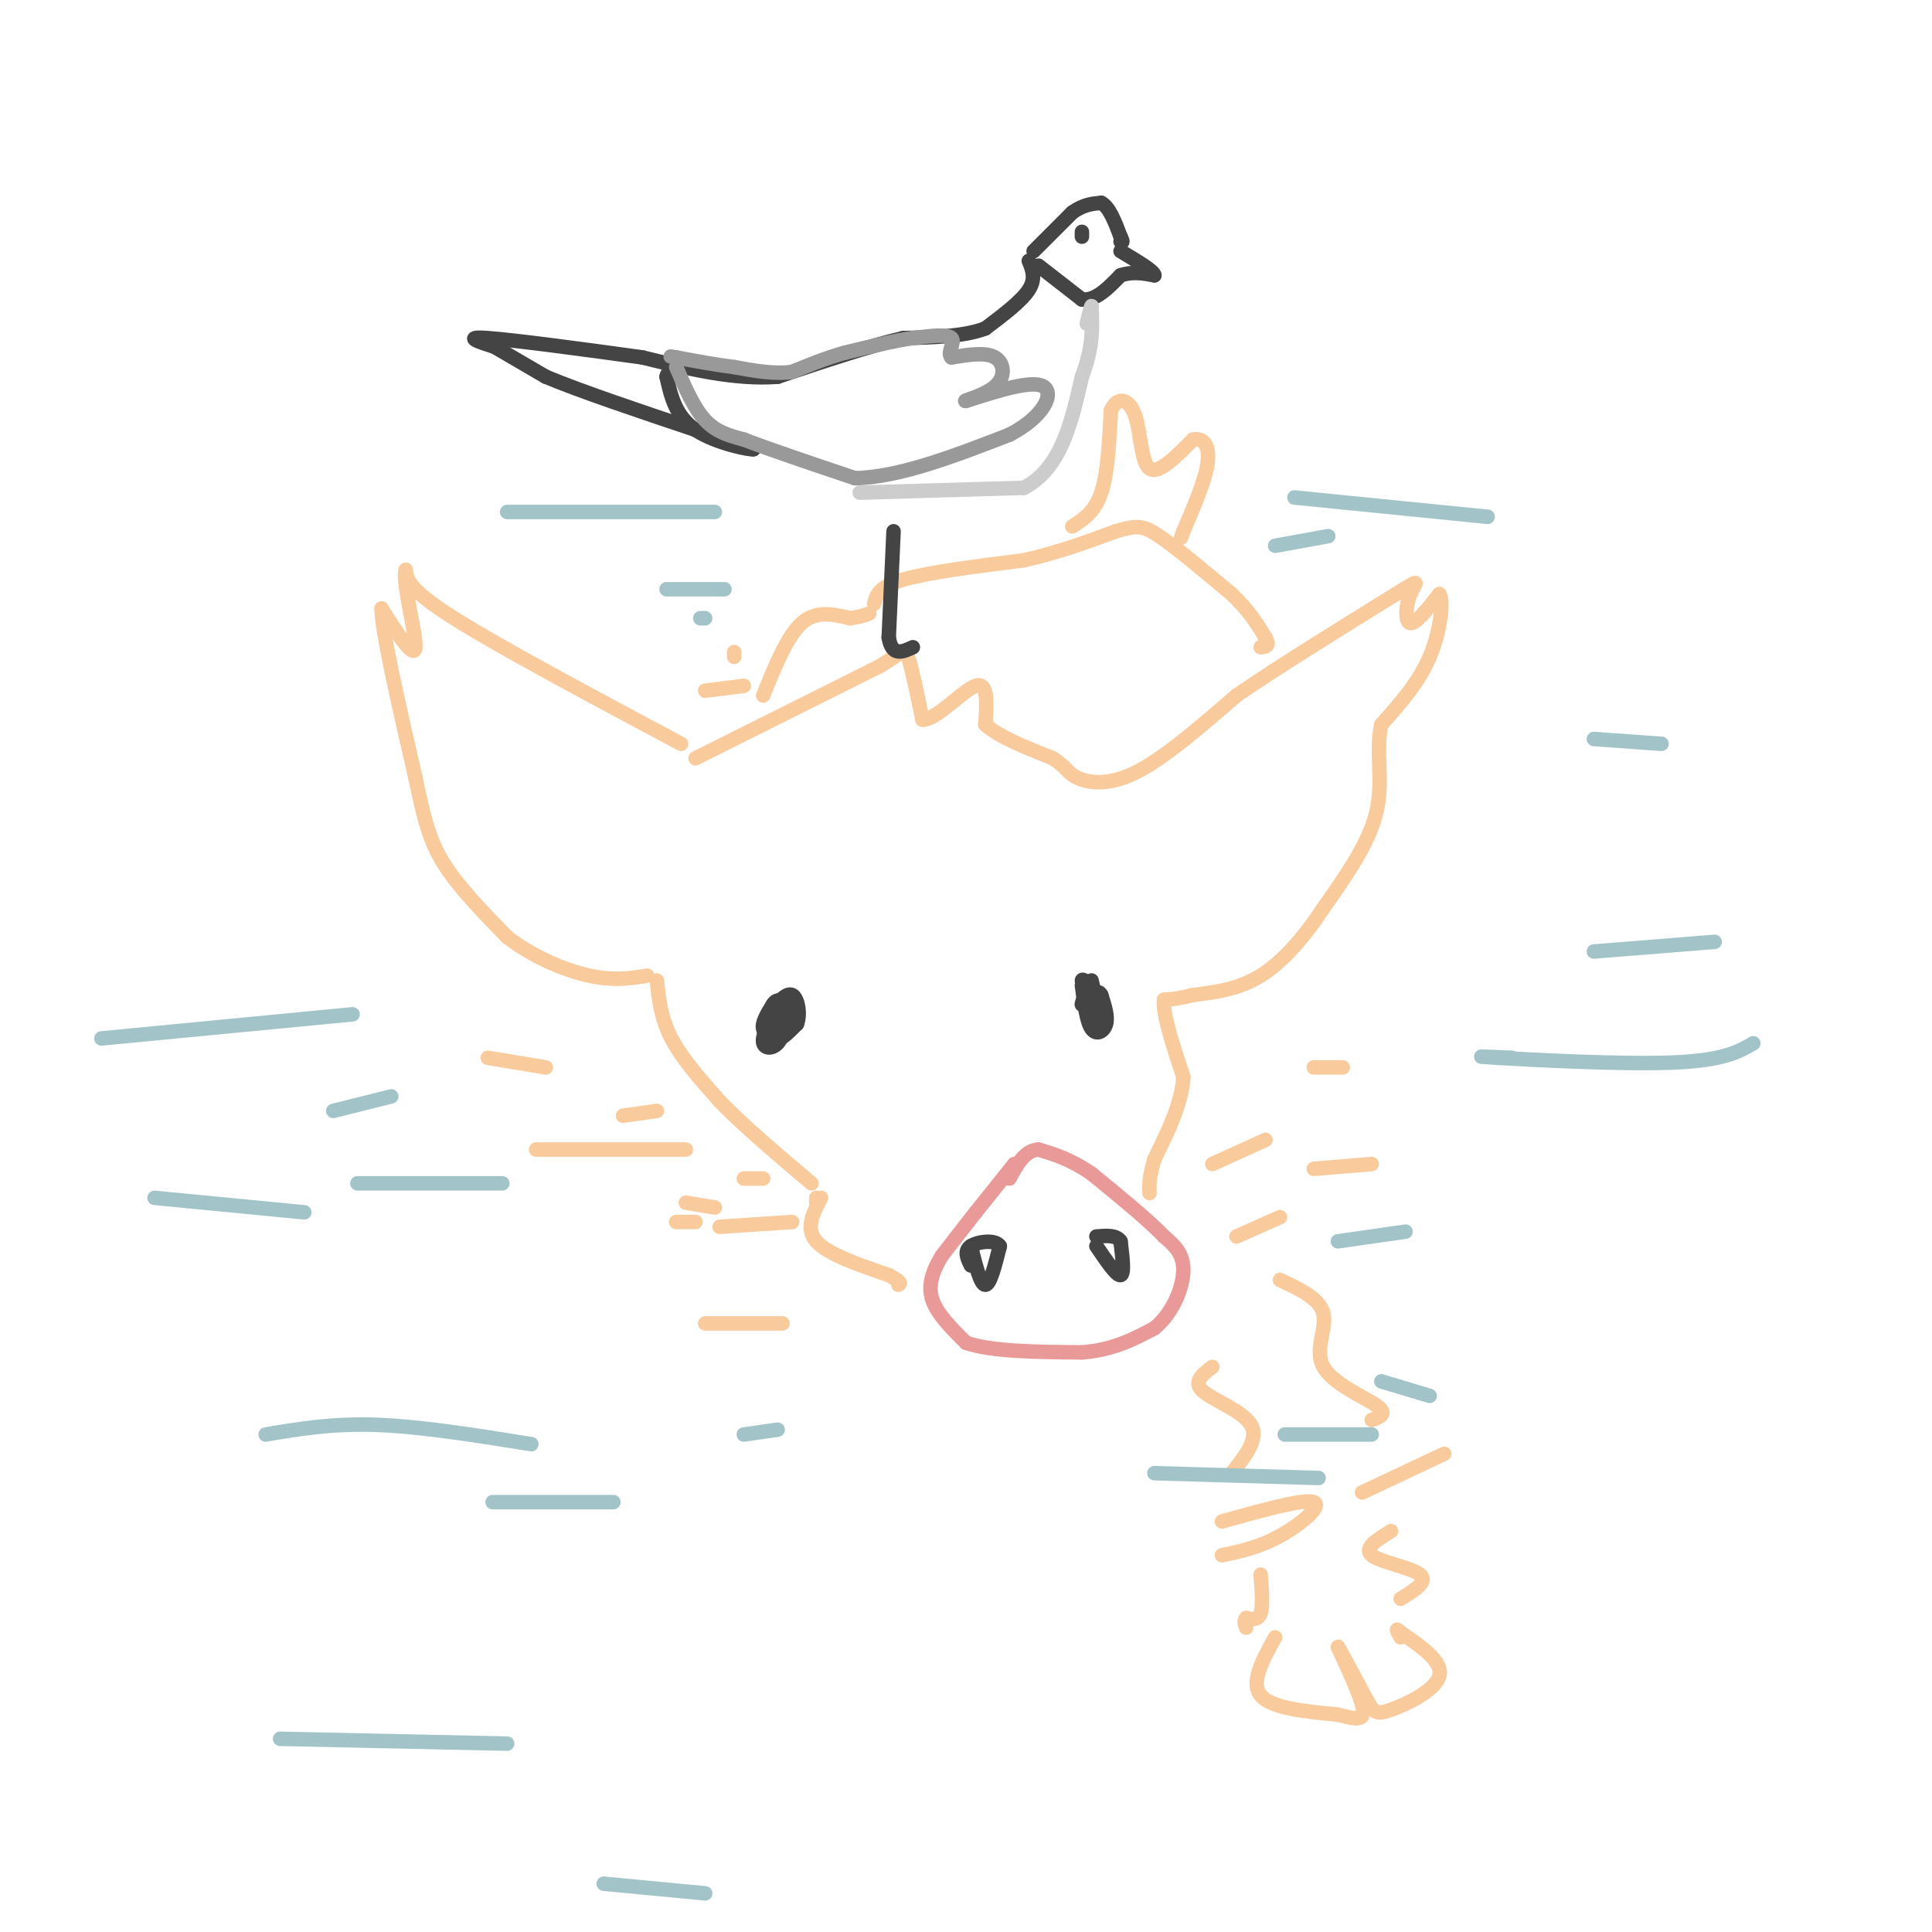<svg viewBox='0 0 400 400' version='1.1' xmlns='http://www.w3.org/2000/svg' xmlns:xlink='http://www.w3.org/1999/xlink'><g fill='none' stroke='#ea9999' stroke-width='3' stroke-linecap='round' stroke-linejoin='round'><path d='M210,241c0.000,0.000 -8.000,10.000 -8,10'/><path d='M202,251c-2.500,3.167 -4.750,6.083 -7,9'/><path d='M195,260c-1.844,3.000 -2.956,6.000 -2,9c0.956,3.000 3.978,6.000 7,9'/><path d='M200,278c5.167,1.833 14.583,1.917 24,2'/><path d='M224,280c6.500,-0.500 10.750,-2.750 15,-5'/><path d='M239,275c3.844,-3.133 5.956,-8.467 6,-12c0.044,-3.533 -1.978,-5.267 -4,-7'/><path d='M241,256c-3.167,-3.333 -9.083,-8.167 -15,-13'/><path d='M226,243c-4.333,-3.000 -7.667,-4.000 -11,-5'/><path d='M215,238c-2.833,0.167 -4.417,3.083 -6,6'/></g>
<g fill='none' stroke='#444444' stroke-width='3' stroke-linecap='round' stroke-linejoin='round'><path d='M201,258c1.000,4.000 2.000,8.000 3,8c1.000,0.000 2.000,-4.000 3,-8'/><path d='M207,258c-0.867,-1.422 -4.533,-0.978 -6,0c-1.467,0.978 -0.733,2.489 0,4'/><path d='M227,258c2.083,3.083 4.167,6.167 5,6c0.833,-0.167 0.417,-3.583 0,-7'/><path d='M232,257c-0.833,-1.333 -2.917,-1.167 -5,-1'/><path d='M160,208c-1.156,1.867 -2.311,3.733 -2,5c0.311,1.267 2.089,1.933 3,1c0.911,-0.933 0.956,-3.467 1,-6'/><path d='M162,208c-0.905,0.512 -3.667,4.792 -4,7c-0.333,2.208 1.762,2.345 3,1c1.238,-1.345 1.619,-4.173 2,-7'/><path d='M163,209c-0.310,-1.762 -2.083,-2.667 -3,-1c-0.917,1.667 -0.976,5.905 0,7c0.976,1.095 2.988,-0.952 5,-3'/><path d='M165,212c0.778,-1.978 0.222,-5.422 -1,-6c-1.222,-0.578 -3.111,1.711 -5,4'/><path d='M225,205c-0.583,1.500 -1.167,3.000 -1,3c0.167,0.000 1.083,-1.500 2,-3'/><path d='M226,205c-0.267,-1.178 -1.933,-2.622 -2,-2c-0.067,0.622 1.467,3.311 3,6'/><path d='M227,209c0.156,-0.800 -0.956,-5.800 -1,-6c-0.044,-0.200 0.978,4.400 2,9'/><path d='M228,212c0.000,0.333 -1.000,-3.333 -2,-7'/><path d='M226,205c0.000,0.167 1.000,4.083 2,8'/><path d='M224,204c0.489,3.778 0.978,7.556 2,9c1.022,1.444 2.578,0.556 3,-1c0.422,-1.556 -0.289,-3.778 -1,-6'/><path d='M228,206c-0.500,-1.000 -1.250,-0.500 -2,0'/></g>
<g fill='none' stroke='#f9cb9c' stroke-width='3' stroke-linecap='round' stroke-linejoin='round'><path d='M141,154c-18.750,-10.000 -37.500,-20.000 -47,-26c-9.500,-6.000 -9.750,-8.000 -10,-10'/><path d='M84,118c-0.800,2.356 2.200,13.244 2,16c-0.200,2.756 -3.600,-2.622 -7,-8'/><path d='M79,126c0.000,4.500 3.500,19.750 7,35'/><path d='M86,161c1.844,8.778 2.956,13.222 6,18c3.044,4.778 8.022,9.889 13,15'/><path d='M105,194c5.267,4.111 11.933,6.889 17,8c5.067,1.111 8.533,0.556 12,0'/><path d='M144,157c0.000,0.000 14.000,-7.000 14,-7'/><path d='M158,150c6.333,-3.167 15.167,-7.583 24,-12'/><path d='M182,138c4.933,-2.889 5.267,-4.111 6,-2c0.733,2.111 1.867,7.556 3,13'/><path d='M191,149c2.822,0.111 8.378,-6.111 11,-7c2.622,-0.889 2.311,3.556 2,8'/><path d='M204,150c2.667,2.500 8.333,4.750 14,7'/><path d='M218,157c2.833,1.857 2.917,3.000 5,4c2.083,1.000 6.167,1.857 12,-1c5.833,-2.857 13.417,-9.429 21,-16'/><path d='M256,144c9.000,-6.167 21.000,-13.583 33,-21'/><path d='M289,123c5.857,-3.679 4.000,-2.375 3,0c-1.000,2.375 -1.143,5.821 0,6c1.143,0.179 3.571,-2.911 6,-6'/><path d='M298,123c0.933,1.333 0.267,7.667 -2,13c-2.267,5.333 -6.133,9.667 -10,14'/><path d='M286,150c-1.289,5.289 0.489,11.511 -1,18c-1.489,6.489 -6.244,13.244 -11,20'/><path d='M274,188c-3.978,6.044 -8.422,11.156 -13,14c-4.578,2.844 -9.289,3.422 -14,4'/><path d='M247,206c-3.333,0.833 -4.667,0.917 -6,1'/><path d='M241,207c-0.333,2.833 1.833,9.417 4,16'/><path d='M245,223c-0.333,5.500 -3.167,11.250 -6,17'/><path d='M239,240c-1.167,4.000 -1.083,5.500 -1,7'/><path d='M136,203c0.417,3.917 0.833,7.833 3,12c2.167,4.167 6.083,8.583 10,13'/><path d='M149,228c4.833,5.000 11.917,11.000 19,17'/><path d='M169,249c0.000,0.000 0.000,-1.000 0,-1'/><path d='M170,248c-1.667,3.167 -3.333,6.333 -1,9c2.333,2.667 8.667,4.833 15,7'/><path d='M184,264c2.833,1.500 2.417,1.750 2,2'/><path d='M158,144c2.500,-6.167 5.000,-12.333 8,-15c3.000,-2.667 6.500,-1.833 10,-1'/><path d='M176,128c2.333,-0.333 3.167,-0.667 4,-1'/><path d='M181,125c0.417,-1.750 0.833,-3.500 6,-5c5.167,-1.500 15.083,-2.750 25,-4'/><path d='M212,116c7.333,-1.667 13.167,-3.833 19,-6'/><path d='M231,110c4.289,-1.244 5.511,-1.356 9,1c3.489,2.356 9.244,7.178 15,12'/><path d='M255,123c3.667,3.500 5.333,6.250 7,9'/><path d='M262,132c1.000,1.833 0.000,1.917 -1,2'/><path d='M251,283c-2.044,1.556 -4.089,3.111 -2,5c2.089,1.889 8.311,4.111 10,7c1.689,2.889 -1.156,6.444 -4,10'/><path d='M253,315c8.533,-2.378 17.067,-4.756 19,-4c1.933,0.756 -2.733,4.644 -7,7c-4.267,2.356 -8.133,3.178 -12,4'/><path d='M261,326c0.250,3.250 0.500,6.500 0,8c-0.500,1.500 -1.750,1.250 -3,1'/><path d='M258,335c-0.500,0.500 -0.250,1.250 0,2'/><path d='M290,331c2.889,-1.778 5.778,-3.556 4,-5c-1.778,-1.444 -8.222,-2.556 -10,-4c-1.778,-1.444 1.111,-3.222 4,-5'/><path d='M282,309c0.000,0.000 17.000,-8.000 17,-8'/><path d='M284,294c1.720,-0.649 3.440,-1.298 1,-3c-2.440,-1.702 -9.042,-4.458 -11,-8c-1.958,-3.542 0.726,-7.869 0,-11c-0.726,-3.131 -4.863,-5.065 -9,-7'/><path d='M256,256c0.000,0.000 9.000,-4.000 9,-4'/><path d='M251,241c0.000,0.000 11.000,-5.000 11,-5'/><path d='M272,242c0.000,0.000 12.000,-1.000 12,-1'/><path d='M272,221c0.000,0.000 6.000,0.000 6,0'/><path d='M140,253c0.000,0.000 4.000,0.000 4,0'/><path d='M264,339c-2.583,4.667 -5.167,9.333 -3,12c2.167,2.667 9.083,3.333 16,4'/><path d='M277,355c3.976,1.012 5.917,1.542 5,-2c-0.917,-3.542 -4.690,-11.155 -5,-12c-0.310,-0.845 2.845,5.077 6,11'/><path d='M283,352c1.369,2.464 1.792,3.125 5,2c3.208,-1.125 9.202,-4.036 10,-7c0.798,-2.964 -3.601,-5.982 -8,-9'/><path d='M290,338c-1.333,-1.333 -0.667,-0.167 0,1'/><path d='M146,274c0.000,0.000 16.000,0.000 16,0'/><path d='M149,254c0.000,0.000 15.000,-1.000 15,-1'/><path d='M142,249c0.000,0.000 6.000,1.000 6,1'/><path d='M154,244c0.000,0.000 4.000,0.000 4,0'/><path d='M111,238c0.000,0.000 31.000,0.000 31,0'/><path d='M129,231c0.000,0.000 7.000,-1.000 7,-1'/><path d='M101,219c0.000,0.000 12.000,2.000 12,2'/><path d='M146,143c0.000,0.000 8.000,-1.000 8,-1'/><path d='M152,136c0.000,0.000 0.000,-1.000 0,-1'/><path d='M222,109c2.333,-1.500 4.667,-3.000 6,-7c1.333,-4.000 1.667,-10.500 2,-17'/><path d='M230,85c1.369,-3.131 3.792,-2.458 5,1c1.208,3.458 1.202,9.702 3,11c1.798,1.298 5.399,-2.351 9,-6'/><path d='M247,91c2.289,-0.444 3.511,1.444 3,5c-0.511,3.556 -2.756,8.778 -5,14'/><path d='M245,110c-0.833,2.333 -0.417,1.167 0,0'/></g>
<g fill='none' stroke='#444444' stroke-width='3' stroke-linecap='round' stroke-linejoin='round'><path d='M185,110c0.000,0.000 -1.000,22.000 -1,22'/><path d='M184,132c0.667,4.000 2.833,3.000 5,2'/><path d='M215,55c0.000,0.000 9.000,7.000 9,7'/><path d='M224,62c2.833,0.333 5.417,-2.333 8,-5'/><path d='M232,57c2.500,-0.833 4.750,-0.417 7,0'/><path d='M239,57c0.000,-0.833 -3.500,-2.917 -7,-5'/><path d='M214,52c0.000,0.000 8.000,-8.000 8,-8'/><path d='M222,44c2.333,-1.667 4.167,-1.833 6,-2'/><path d='M228,42c1.667,0.833 2.833,3.917 4,7'/><path d='M232,49c0.667,1.333 0.333,1.167 0,1'/><path d='M224,48c0.000,0.000 0.000,1.000 0,1'/><path d='M213,54c0.750,1.833 1.500,3.667 0,6c-1.500,2.333 -5.250,5.167 -9,8'/><path d='M204,68c-4.333,1.667 -10.667,1.833 -17,2'/><path d='M187,70c-7.167,1.667 -16.583,4.833 -26,8'/><path d='M161,78c-9.000,0.667 -18.500,-1.667 -28,-4'/><path d='M133,74c-11.556,-1.600 -26.444,-3.600 -32,-4c-5.556,-0.400 -1.778,0.800 2,2'/><path d='M101,71c0.000,0.000 12.000,7.000 12,7'/><path d='M113,78c7.167,3.000 19.083,7.000 31,11'/><path d='M144,89c7.167,2.500 9.583,3.250 12,4'/><path d='M156,93c-0.533,0.222 -7.867,-1.222 -12,-4c-4.133,-2.778 -5.067,-6.889 -6,-11'/><path d='M138,78c0.333,-2.167 4.167,-2.083 8,-2'/></g>
<g fill='none' stroke='#999999' stroke-width='3' stroke-linecap='round' stroke-linejoin='round'><path d='M140,76c1.833,4.250 3.667,8.500 6,11c2.333,2.500 5.167,3.250 8,4'/><path d='M154,91c5.167,2.000 14.083,5.000 23,8'/><path d='M177,99c9.167,-0.167 20.583,-4.583 32,-9'/><path d='M209,90c7.244,-3.756 9.356,-8.644 7,-10c-2.356,-1.356 -9.178,0.822 -16,3'/><path d='M200,83c-1.226,0.143 3.708,-1.000 6,-3c2.292,-2.000 1.940,-4.857 0,-6c-1.940,-1.143 -5.470,-0.571 -9,0'/><path d='M197,74c-1.044,-0.889 0.844,-3.111 0,-4c-0.844,-0.889 -4.422,-0.444 -8,0'/><path d='M189,70c-3.667,0.500 -8.833,1.750 -14,3'/><path d='M175,73c-4.167,1.167 -7.583,2.583 -11,4'/><path d='M164,77c-3.833,0.500 -7.917,-0.250 -12,-1'/><path d='M152,76c-4.000,-0.500 -8.000,-1.250 -12,-2'/><path d='M140,74c-2.000,-0.333 -1.000,-0.167 0,0'/></g>
<g fill='none' stroke='#cccccc' stroke-width='3' stroke-linecap='round' stroke-linejoin='round'><path d='M178,102c0.000,0.000 34.000,-1.000 34,-1'/><path d='M212,101c7.667,-4.000 9.833,-13.500 12,-23'/><path d='M224,78c2.333,-6.167 2.167,-10.083 2,-14'/><path d='M226,64c0.167,-1.833 -0.417,0.583 -1,3'/></g>
<g fill='none' stroke='#a2c4c9' stroke-width='3' stroke-linecap='round' stroke-linejoin='round'><path d='M239,305c0.000,0.000 34.000,1.000 34,1'/><path d='M266,297c0.000,0.000 18.000,0.000 18,0'/><path d='M286,286c0.000,0.000 10.000,3.000 10,3'/><path d='M277,257c0.000,0.000 14.000,-2.000 14,-2'/><path d='M55,297c6.917,-1.167 13.833,-2.333 23,-2c9.167,0.333 20.583,2.167 32,4'/><path d='M102,311c0.000,0.000 25.000,0.000 25,0'/><path d='M154,297c0.000,0.000 7.000,-1.000 7,-1'/><path d='M74,245c0.000,0.000 30.000,0.000 30,0'/><path d='M69,230c0.000,0.000 12.000,-3.000 12,-3'/><path d='M313,219c-4.889,-0.200 -9.778,-0.400 -3,0c6.778,0.400 25.222,1.400 36,1c10.778,-0.400 13.889,-2.200 17,-4'/><path d='M330,197c0.000,0.000 25.000,-2.000 25,-2'/><path d='M330,153c0.000,0.000 14.000,1.000 14,1'/><path d='M268,103c0.000,0.000 40.000,4.000 40,4'/><path d='M264,113c0.000,0.000 11.000,-2.000 11,-2'/><path d='M105,106c0.000,0.000 43.000,0.000 43,0'/><path d='M138,122c0.000,0.000 12.000,0.000 12,0'/><path d='M146,128c0.000,0.000 -1.000,0.000 -1,0'/><path d='M21,215c0.000,0.000 52.000,-5.000 52,-5'/><path d='M32,248c0.000,0.000 31.000,3.000 31,3'/><path d='M58,360c0.000,0.000 47.000,1.000 47,1'/><path d='M125,390c0.000,0.000 21.000,2.000 21,2'/></g>
</svg>